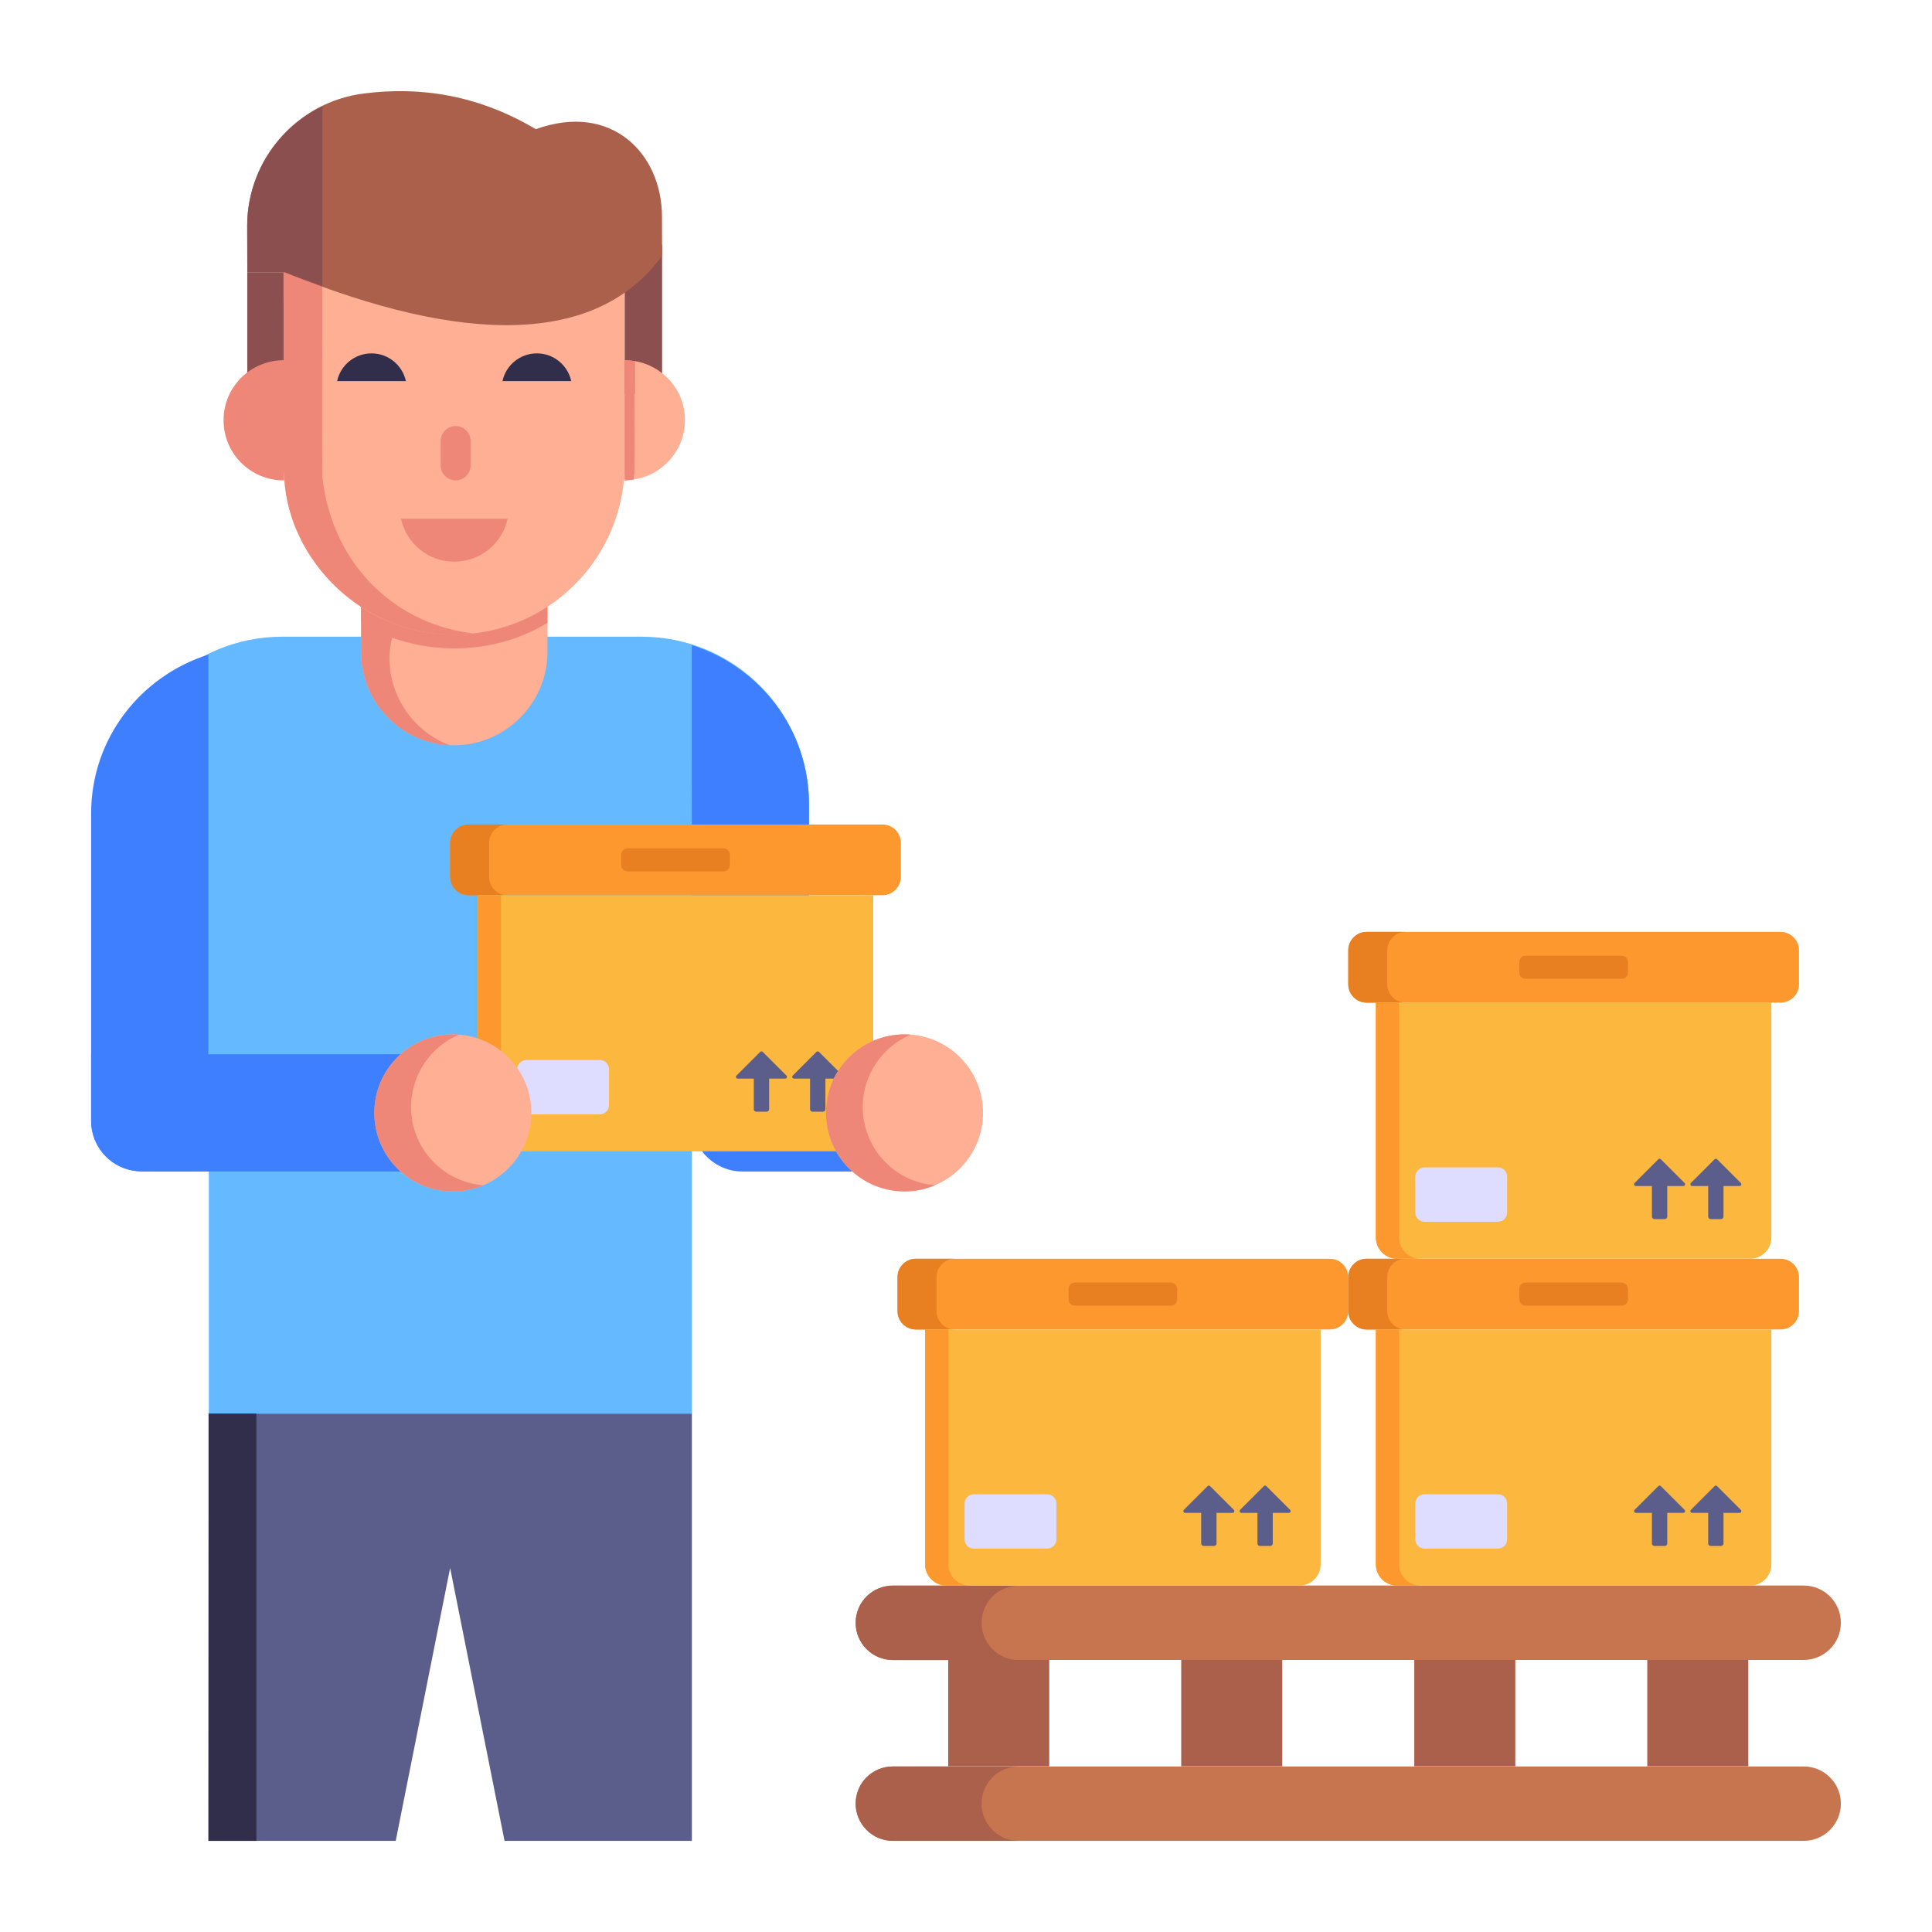 <svg width="160" height="160" viewBox="0 0 160 160" fill="none" xmlns="http://www.w3.org/2000/svg">
<path d="M149.371 137.47H73.942C72.24 137.47 70.86 136.09 70.86 134.389C70.86 132.687 72.24 131.307 73.942 131.307H149.371C151.073 131.307 152.453 132.687 152.453 134.389C152.453 136.09 151.073 137.47 149.371 137.47Z" fill="#C7754F"/>
<path d="M149.371 152.453H73.942C72.24 152.453 70.86 151.073 70.86 149.371C70.86 147.669 72.24 146.29 73.942 146.29H149.371C151.073 146.29 152.453 147.669 152.453 149.371C152.453 151.073 151.073 152.453 149.371 152.453Z" fill="#C7754F"/>
<path d="M84.37 137.483H73.945C72.25 137.483 70.863 136.096 70.863 134.401C70.863 132.681 72.25 131.32 73.945 131.32H84.37C82.676 131.32 81.289 132.681 81.289 134.401C81.289 136.096 82.676 137.483 84.37 137.483Z" fill="#AB604B"/>
<path d="M84.37 152.453H73.945C72.25 152.453 70.863 151.066 70.863 149.371C70.863 147.651 72.25 146.29 73.945 146.29H84.37C82.676 146.29 81.289 147.651 81.289 149.371C81.289 151.066 82.676 152.453 84.37 152.453Z" fill="#AB604B"/>
<path d="M78.527 137.47H86.895V146.276H78.527V137.47Z" fill="#AB604B"/>
<path d="M97.823 137.47H106.192V146.276H97.823V137.47Z" fill="#AB604B"/>
<path d="M117.123 137.47H125.491V146.276H117.123V137.47Z" fill="#AB604B"/>
<path d="M136.42 137.47H144.788V146.276H136.42V137.47Z" fill="#AB604B"/>
<path d="M111.656 105.768V108.578C111.656 109.415 110.971 110.1 110.134 110.1H75.85C75.013 110.1 74.328 109.415 74.328 108.578V105.768C74.328 104.927 75.01 104.246 75.85 104.246H110.134C110.975 104.246 111.656 104.927 111.656 105.768Z" fill="#FD982E"/>
<path d="M79.081 110.105H75.853C75.014 110.105 74.329 109.42 74.329 108.581V105.766C74.329 104.926 75.014 104.242 75.853 104.242H79.081C78.242 104.242 77.558 104.926 77.558 105.766V108.581C77.558 109.42 78.242 110.105 79.081 110.105Z" fill="#E87F21"/>
<path d="M109.37 110.1V129.552C109.37 130.523 108.582 131.311 107.611 131.311H78.373C77.402 131.311 76.614 130.523 76.614 129.552V110.1H109.37Z" fill="#FCB73E"/>
<path d="M80.308 131.309H78.371C77.403 131.309 76.615 130.521 76.615 129.553V110.105H78.539V129.553C78.539 130.521 79.327 131.309 80.308 131.309Z" fill="#FD982E"/>
<path d="M97.491 106.738V107.608C97.491 107.895 97.258 108.128 96.971 108.128H89.013C88.726 108.128 88.493 107.895 88.493 107.608V106.738C88.493 106.451 88.726 106.218 89.013 106.218H96.971C97.258 106.218 97.491 106.451 97.491 106.738Z" fill="#E87F21"/>
<path d="M87.487 124.511V127.486C87.487 127.905 87.144 128.248 86.725 128.248H80.64C80.221 128.248 79.882 127.908 79.882 127.49V124.511C79.882 124.092 80.225 123.749 80.644 123.749H86.725C87.144 123.749 87.487 124.092 87.487 124.511Z" fill="#DEDDFF"/>
<path d="M106.733 125.291H105.405V127.823C105.405 127.937 105.313 128.029 105.2 128.029H104.341C104.228 128.029 104.136 127.937 104.136 127.823V125.291H102.809C102.676 125.291 102.61 125.13 102.703 125.037L104.666 123.074C104.724 123.016 104.817 123.016 104.875 123.074L106.838 125.037C106.932 125.131 106.866 125.291 106.733 125.291Z" fill="#5B5E8B"/>
<path d="M102.075 125.291H100.747V127.823C100.747 127.937 100.655 128.029 100.541 128.029H99.683C99.57 128.029 99.478 127.937 99.478 127.823V125.291H98.15C98.018 125.291 97.951 125.13 98.045 125.037L100.008 123.074C100.065 123.016 100.159 123.016 100.216 123.074L102.18 125.037C102.273 125.131 102.207 125.291 102.075 125.291Z" fill="#5B5E8B"/>
<path d="M148.985 105.768V108.578C148.985 109.415 148.3 110.1 147.463 110.1H113.178C112.341 110.1 111.656 109.415 111.656 108.578V105.768C111.656 104.927 112.338 104.246 113.179 104.246H147.463C148.303 104.246 148.985 104.927 148.985 105.768Z" fill="#FD982E"/>
<path d="M116.41 110.105H113.181C112.342 110.105 111.658 109.42 111.658 108.581V105.766C111.658 104.926 112.342 104.242 113.181 104.242H116.41C115.57 104.242 114.886 104.926 114.886 105.766V108.581C114.886 109.42 115.57 110.105 116.41 110.105Z" fill="#E87F21"/>
<path d="M146.698 110.1V129.552C146.698 130.523 145.91 131.311 144.94 131.311H115.701C114.731 131.311 113.943 130.523 113.943 129.552V110.1H146.698Z" fill="#FCB73E"/>
<path d="M117.637 131.309H115.7C114.731 131.309 113.943 130.521 113.943 129.553V110.105H115.867V129.553C115.867 130.521 116.655 131.309 117.637 131.309Z" fill="#FD982E"/>
<path d="M134.82 106.738V107.608C134.82 107.895 134.587 108.128 134.299 108.128H126.342C126.054 108.128 125.821 107.895 125.821 107.608V106.738C125.821 106.451 126.054 106.218 126.342 106.218H134.299C134.587 106.218 134.82 106.451 134.82 106.738Z" fill="#E87F21"/>
<path d="M124.815 124.511V127.486C124.815 127.905 124.472 128.248 124.053 128.248H117.968C117.55 128.248 117.21 127.908 117.21 127.49V124.511C117.21 124.092 117.553 123.749 117.972 123.749H124.053C124.472 123.749 124.815 124.092 124.815 124.511Z" fill="#DEDDFF"/>
<path d="M144.062 125.291H142.733V127.823C142.733 127.937 142.641 128.029 142.528 128.029H141.67C141.556 128.029 141.464 127.937 141.464 127.823V125.291H140.137C140.004 125.291 139.938 125.13 140.032 125.037L141.995 123.074C142.052 123.016 142.145 123.016 142.203 123.074L144.167 125.037C144.26 125.131 144.194 125.291 144.062 125.291Z" fill="#5B5E8B"/>
<path d="M139.403 125.291H138.075V127.823C138.075 127.937 137.983 128.029 137.87 128.029H137.011C136.898 128.029 136.806 127.937 136.806 127.823V125.291H135.478C135.346 125.291 135.28 125.13 135.373 125.037L137.336 123.074C137.394 123.016 137.487 123.016 137.545 123.074L139.508 125.037C139.602 125.131 139.536 125.291 139.403 125.291Z" fill="#5B5E8B"/>
<path d="M148.985 78.699V81.509C148.985 82.346 148.3 83.031 147.463 83.031H113.178C112.341 83.031 111.656 82.346 111.656 81.509V78.699C111.656 77.859 112.338 77.177 113.179 77.177H147.463C148.303 77.177 148.985 77.859 148.985 78.699Z" fill="#FD982E"/>
<path d="M116.41 83.036H113.181C112.342 83.036 111.658 82.352 111.658 81.512V78.697C111.658 77.858 112.342 77.173 113.181 77.173H116.41C115.57 77.173 114.886 77.858 114.886 78.697V81.512C114.886 82.352 115.57 83.036 116.41 83.036Z" fill="#E87F21"/>
<path d="M146.698 83.031V102.483C146.698 103.454 145.91 104.242 144.94 104.242H115.701C114.731 104.242 113.943 103.454 113.943 102.483V83.031H146.698Z" fill="#FCB73E"/>
<path d="M117.637 104.24H115.7C114.731 104.24 113.943 103.452 113.943 102.484V83.036H115.867V102.484C115.867 103.452 116.655 104.24 117.637 104.24Z" fill="#FD982E"/>
<path d="M134.82 79.669V80.539C134.82 80.826 134.587 81.059 134.299 81.059H126.342C126.054 81.059 125.821 80.826 125.821 80.539V79.669C125.821 79.382 126.054 79.149 126.342 79.149H134.299C134.587 79.149 134.82 79.382 134.82 79.669Z" fill="#E87F21"/>
<path d="M124.815 97.442V100.417C124.815 100.836 124.472 101.179 124.053 101.179H117.968C117.55 101.179 117.21 100.84 117.21 100.421V97.442C117.21 97.023 117.553 96.68 117.972 96.68H124.053C124.472 96.68 124.815 97.023 124.815 97.442Z" fill="#DEDDFF"/>
<path d="M144.062 98.222H142.733V100.754C142.733 100.868 142.641 100.96 142.528 100.96H141.67C141.556 100.96 141.464 100.868 141.464 100.754V98.222H140.137C140.004 98.222 139.938 98.062 140.032 97.968L141.995 96.005C142.052 95.948 142.145 95.948 142.203 96.005L144.167 97.969C144.26 98.062 144.194 98.222 144.062 98.222Z" fill="#5B5E8B"/>
<path d="M139.403 98.222H138.075V100.754C138.075 100.868 137.983 100.96 137.87 100.96H137.011C136.898 100.96 136.806 100.868 136.806 100.754V98.222H135.478C135.346 98.222 135.28 98.062 135.373 97.968L137.336 96.005C137.394 95.948 137.487 95.948 137.545 96.005L139.508 97.969C139.602 98.062 139.536 98.222 139.403 98.222Z" fill="#5B5E8B"/>
<path d="M57.3 117.064H17.293V96.985C13.03 97.11 9.507 93.688 9.507 89.424V66.593C9.507 58.936 15.714 52.729 23.371 52.729H53.133C60.79 52.729 66.998 58.936 66.998 66.593V85.648L57.3 90.11V117.064Z" fill="#65B9FF"/>
<path d="M57.3 90.11L66.998 90.701V66.593C66.998 60.394 62.9 55.206 57.287 53.433L57.3 90.11Z" fill="#3E7FFF"/>
<path d="M17.257 54.212V96.993H11.463C9.27 96.863 7.547 95.036 7.547 92.817V67.367C7.547 61.155 11.645 55.987 17.257 54.212Z" fill="#3E7FFF"/>
<path d="M74.91 97.02H61.499C59.18 97.02 57.299 95.139 57.299 92.82V87.321H74.91V97.02Z" fill="#3E7FFF"/>
<path d="M20.477 22.545H23.586V32.634H20.477V22.545Z" fill="#8B4F4F"/>
<path d="M51.722 20.259H54.832V32.634H51.722V20.259Z" fill="#8B4F4F"/>
<path d="M45.34 47.835V54.001C45.34 58.238 41.86 61.719 37.623 61.719C33.386 61.719 29.905 58.276 29.905 54.001V47.835H45.34Z" fill="#FFAF93"/>
<path d="M38.417 48.327C35.012 48.327 32.251 51.088 32.251 54.493C32.251 57.784 34.331 60.622 37.244 61.719C33.197 61.529 29.905 58.163 29.905 54.001V47.835H45.34V48.327H38.417Z" fill="#EE8778"/>
<path d="M45.34 47.835V51.58C43.032 52.98 40.384 53.699 37.623 53.699C34.823 53.699 32.175 52.942 29.905 51.618V47.835H45.34Z" fill="#EE8778"/>
<path d="M23.491 19.627C23.506 39.466 23.445 38.762 23.554 39.74C24.081 46.59 30.015 52.549 37.605 52.549C41.503 52.549 45.036 50.974 47.598 48.412C50.159 45.85 51.735 42.318 51.735 38.419V19.627H23.491Z" fill="#FFAF93"/>
<path d="M52.565 29.904C52.532 38.137 52.628 38.182 52.489 39.702C52.225 39.74 51.998 39.778 51.733 39.778V29.828C51.998 29.828 52.3 29.866 52.565 29.904Z" fill="#EE8778"/>
<path d="M39.173 52.45C38.682 52.526 38.152 52.564 37.623 52.564C29.907 52.564 23.962 46.325 23.55 39.74C23.402 38.102 23.512 39.428 23.474 19.614H26.69C26.69 40.472 26.662 39.019 26.728 39.74C27.648 47.092 33.035 51.755 39.173 52.45Z" fill="#EE8778"/>
<path d="M18.516 34.794C18.516 37.563 20.737 39.784 23.506 39.784V29.831C20.737 29.831 18.516 32.052 18.516 34.794Z" fill="#EE8778"/>
<path d="M56.727 34.784C56.727 37.281 54.873 39.361 52.49 39.702C52.632 38.135 52.529 39.033 52.565 29.904C54.911 30.282 56.727 32.325 56.727 34.784Z" fill="#FFAF93"/>
<path d="M52.565 29.904C52.532 38.137 52.628 38.182 52.489 39.702C52.225 39.74 51.998 39.778 51.733 39.778V29.828C51.998 29.828 52.3 29.866 52.565 29.904Z" fill="#EE8778"/>
<path d="M36.494 36.523V38.541C36.494 39.225 37.048 39.78 37.733 39.78C38.418 39.78 38.973 39.225 38.973 38.541V36.523C38.973 35.838 38.418 35.284 37.733 35.284C37.041 35.284 36.494 35.847 36.494 36.523Z" fill="#EE8778"/>
<path d="M42.037 42.961C41.595 44.994 39.788 46.517 37.622 46.517C35.457 46.517 33.649 44.994 33.207 42.961L42.037 42.961Z" fill="#EE8778"/>
<path d="M41.612 31.559C41.897 30.248 43.063 29.265 44.459 29.265C45.856 29.265 47.022 30.248 47.307 31.559H41.612Z" fill="#312E4B"/>
<path d="M27.919 31.559C28.204 30.248 29.369 29.265 30.766 29.265C32.163 29.265 33.328 30.248 33.614 31.559H27.919Z" fill="#312E4B"/>
<path d="M23.585 22.545C38.355 28.573 49.43 28.629 54.832 21.179L54.822 17.939C54.822 12.744 50.657 8.43 44.372 10.698C39.745 7.946 34.974 7.116 30.094 7.748C24.59 8.46 20.471 13.166 20.471 18.716L20.481 22.545H23.585Z" fill="#AB604B"/>
<path d="M26.709 8.793C22.994 10.6 20.471 14.387 20.471 18.716L20.481 22.545H23.585C24.661 22.984 25.673 23.322 26.709 23.697V8.793Z" fill="#8B4F4F"/>
<path d="M57.299 117.068V152.453H41.784L37.278 129.852L32.771 152.453H17.256L17.287 117.068H57.299Z" fill="#5B5E8B"/>
<path d="M17.271 117.069H21.232V152.453H17.271V117.069Z" fill="#312E4B"/>
<path d="M74.606 69.805V72.615C74.606 73.452 73.921 74.137 73.084 74.137H38.8C37.962 74.137 37.278 73.452 37.278 72.615V69.805C37.278 68.965 37.959 68.283 38.8 68.283H73.084C73.924 68.283 74.606 68.965 74.606 69.805Z" fill="#FD982E"/>
<path d="M42.031 74.142H38.803C37.963 74.142 37.279 73.458 37.279 72.618V69.803C37.279 68.964 37.963 68.279 38.803 68.279H42.031C41.192 68.279 40.507 68.964 40.507 69.803V72.618C40.507 73.458 41.192 74.142 42.031 74.142Z" fill="#E87F21"/>
<path d="M72.32 74.137V93.59C72.32 94.56 71.531 95.348 70.561 95.348H41.322C40.352 95.348 39.564 94.56 39.564 93.59V74.137H72.32Z" fill="#FCB73E"/>
<path d="M43.258 95.346H41.321C40.352 95.346 39.565 94.558 39.565 93.59V74.142H41.489V93.59C41.489 94.558 42.276 95.346 43.258 95.346Z" fill="#FD982E"/>
<path d="M60.441 70.775V71.645C60.441 71.932 60.208 72.165 59.921 72.165H51.963C51.675 72.165 51.443 71.932 51.443 71.645V70.775C51.443 70.488 51.675 70.255 51.963 70.255H59.921C60.208 70.255 60.441 70.488 60.441 70.775Z" fill="#E87F21"/>
<path d="M50.436 88.548V91.523C50.436 91.942 50.093 92.285 49.674 92.285H43.59C43.171 92.285 42.831 91.946 42.831 91.527V88.548C42.831 88.129 43.174 87.786 43.593 87.786H49.674C50.093 87.786 50.436 88.129 50.436 88.548Z" fill="#DEDDFF"/>
<path d="M69.683 89.328H68.355V91.86C68.355 91.974 68.263 92.066 68.149 92.066H67.291C67.177 92.066 67.085 91.974 67.085 91.86V89.328H65.758C65.626 89.328 65.559 89.168 65.653 89.074L67.616 87.111C67.673 87.054 67.767 87.054 67.824 87.111L69.788 89.075C69.881 89.168 69.815 89.328 69.683 89.328Z" fill="#5B5E8B"/>
<path d="M65.025 89.328H63.696V91.86C63.696 91.974 63.604 92.066 63.491 92.066H62.633C62.519 92.066 62.427 91.974 62.427 91.86V89.328H61.1C60.967 89.328 60.901 89.168 60.995 89.074L62.957 87.111C63.015 87.054 63.108 87.054 63.166 87.111L65.129 89.075C65.223 89.168 65.157 89.328 65.025 89.328Z" fill="#5B5E8B"/>
<path d="M74.91 98.663C78.501 98.663 81.413 95.751 81.413 92.16C81.413 88.569 78.501 85.657 74.91 85.657C71.319 85.657 68.407 88.569 68.407 92.16C68.407 95.751 71.319 98.663 74.91 98.663Z" fill="#FFAF93"/>
<path d="M77.44 98.155C76.65 98.481 75.814 98.666 74.909 98.666C71.31 98.666 68.408 95.741 68.408 92.165C68.408 88.566 71.31 85.664 74.909 85.664C75.072 85.664 75.257 85.664 75.42 85.687C73.098 86.662 71.449 88.984 71.449 91.677C71.449 95.114 74.096 97.9 77.44 98.155Z" fill="#EE8778"/>
<path d="M37.159 87.309V97.019H11.75C11.645 97.019 11.541 97.019 11.463 96.993C9.27 96.863 7.547 95.036 7.547 92.817V87.309H37.159Z" fill="#3E7FFF"/>
<path d="M37.503 98.666C41.095 98.666 44.006 95.754 44.006 92.163C44.006 88.572 41.095 85.66 37.503 85.66C33.912 85.66 31.001 88.572 31.001 92.163C31.001 95.754 33.912 98.666 37.503 98.666Z" fill="#FFAF93"/>
<path d="M40.034 98.157C39.244 98.483 38.408 98.668 37.503 98.668C33.904 98.668 31.002 95.743 31.002 92.167C31.002 88.568 33.904 85.665 37.503 85.665C37.666 85.665 37.851 85.665 38.014 85.689C35.692 86.664 34.043 88.986 34.043 91.679C34.043 95.116 36.69 97.902 40.034 98.157Z" fill="#EE8778"/>
</svg>
